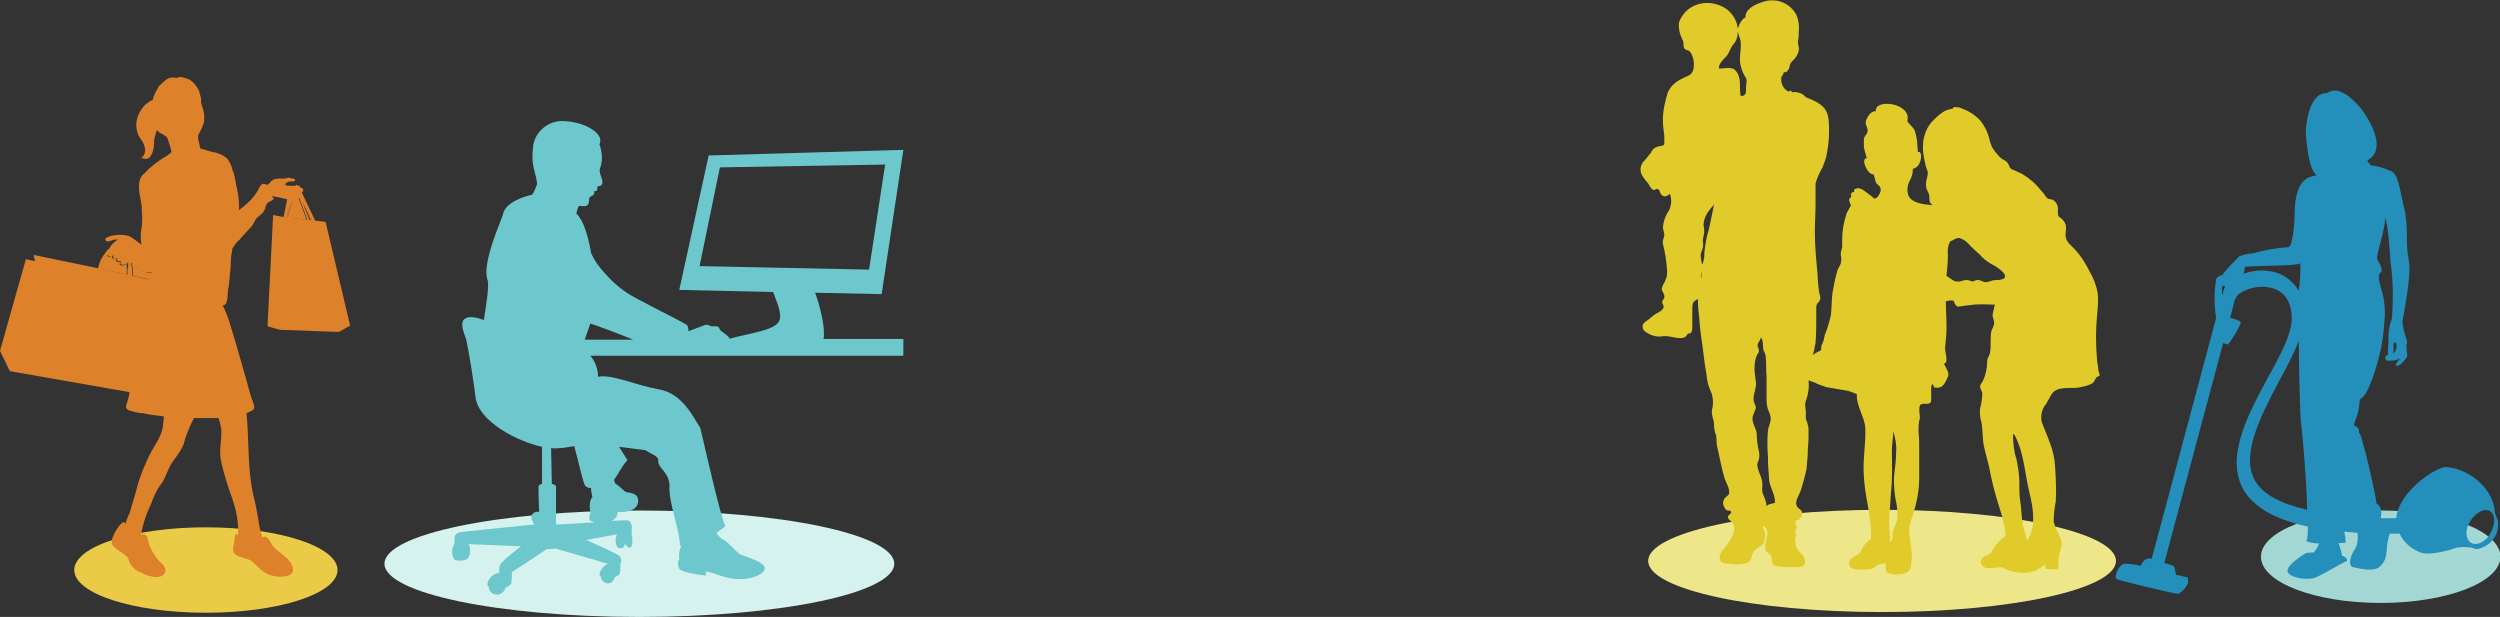 <svg id="レイヤー_1" xmlns="http://www.w3.org/2000/svg" width="357" height="88.1" viewBox="0 0 357 88.1"><rect x="0" y="0" width="357" height="88.1" fill="#333333" stroke="none"/><style>.st0{fill:#eee78a}.st1{fill:none}.st2{fill:#e0cb2a}.st3{fill:#a2d7d4}.st4{fill:#238fba}.st5{fill:#eaca47}.st6{fill:#dd812a}.st7{fill:#d5f2ef}.st8{fill-rule:evenodd;clip-rule:evenodd;fill:#6cc8cd}</style><g transform="translate(234.262)"><ellipse class="st0" cx="34.5" cy="80.1" rx="33.4" ry="7.3"/><path class="st1" d="M53.5 62.2c-.1 0-.1 0-.2-.1 0 1.2.1 2.4.5 3.6.2 1 .4 2.1.4 3.2 0 .9 0 1.7.1 2.6.2 1.2.2 2.4.4 3.6.1.7.5 1.5.6 2.2 1.3-1.7 1-4.6.5-6.5-.9-2.9-1-6.1-2.3-8.6zM36.3 67.4c.1-.9.2-1.7.2-2.6 0-1-.1-2.1-.4-3 0 .9-.2 1.8-.2 2.7 0 1.9.1 3.8-.1 5.7-.1.9-.1 1.9-.2 2.8-.1.9-.1 1.7-.1 2.6.1.7.1 1.4.1 2.1 0-.2.4-.4.4-.6v-.9c.2-.8.6-1.3.6-2.2 0-.8-.1-1.6-.3-2.4-.2-1.5-.2-2.9 0-4.2zM50.1 37.7c-.6-.4-1.2-.9-1.7-1.4-.4-.4-.9-.8-1.3-1.2-.5-.5-.8-.9-1.5-1.1-.5-.1-.9.3-1.4.5-.2.5-.3 1.2-.2 1.8 0 1 0 2-.2 3 .1.1.2.2.3.2.4.3.7.6 1.2.6s1-.3 1.5-.2c.2 0 .4.2.7.2s.4-.2.6-.2c.5-.1.8.3 1.3.3.3 0 .8-.3 1.3-.3.9 0 2-.1 1.2-1.2-.6-.3-1.2-.7-1.8-1z"/><path class="st2" d="M65.4 53c0-.6-.2-1.1-.2-1.6-.2-2.1-.2-4.3 0-6.4.1-1 .2-2.1.1-3.1-.2-1.1-.6-2.2-1.2-3.2-.5-1-1.1-2-1.9-2.9-.7-.8-1.6-1.3-1.5-2.4.1-.9.2-1.5-.6-2.2-.1-.1-.3-.2-.4-.3-.1-.2-.1-.5-.1-.8.1-.7-.2-1.3-.8-1.6-.4-.1-.6 0-.9-.4-.2-.3-.4-.6-.7-.9-.7-.9-1.6-1.7-2.6-2.3-.3-.2-.7-.3-1-.5-.3-.1-.6-.2-.8-.4-.2-.3-.2-.6-.5-.9-.4-.3-.8-.4-1.1-.8-.4-.4-.7-.8-1-1.3-.1-.3-.2-.5-.3-.8-.2-1.1-.7-2.1-1.3-2.9-.7-.8-1.6-1.4-2.7-1.8-.3-.2-.7-.2-1.1-.2-.1 0-.2.1-.2.2-.2.1-.2 0-.4.1-.9.1-1.9 1.1-2.5 1.7-.7.7-1.1 1.7-1.3 2.7-.1.9-.1 1.7.1 2.6.1.5.2 1.1.4 1.6.3.6 0 1.1-.1 1.7-.1.6 0 1.1.3 1.6s0 1 .3 1.5l.3.3c-1.3-.1-2.9-.3-3.4-1.3-.3-.7-.2-1.5.1-2.1.3-.5.5-1.1.5-1.8 1.3-.2 1.5-2.7.7-2.4 0-.5-.1-1.1-.1-1.6-.1-.6-.2-1.1-.4-1.6-.1-.2-1-1.1-1-1.2.7-2.6-4.7-3.3-4.5-1.4-.7-.1-1.2.8-1.4 1.3-.2.7.4 1.1.2 1.7-.1.3-.4.5-.5.9v1c0 .6.3 1.2.4 1.8-.9 0 .1 2.4 1 2.3.1.4.2.7.3 1.1.1.3.4.4.6.7.2.4.1.8-.2 1.2-.1.2-.2.3-.4.4-.3.1-.3 0-.5-.2l-1.2-.9c-.3-.2-.7-.4-1-.3-.1 0-.2.1-.3.1-.1.1-.1.2-.1.4-.2.1-.3 0-.4.2 0 .1-.1.2 0 .3 0 .2 0 .2-.1.3-.1.1-.2.2-.2.3 0 .2.1.5.2.7.1.1 0 .3-.1.4-.1.2-.2.3-.2.4-.1.2-.3.4-.3.6-.4 1.2-.6 2.4-.6 3.6v1.1c-.1.3-.2.7-.2 1.1.1.4.1.8 0 1.2-.1.4-.4.7-.5 1.1-.3 1-.5 2.1-.7 3.2-.1 1-.1 2-.2 3-.2 1-.5 2-.9 3-.1.4-.1.7-.3 1.1-.2.3-.2.6-.2 1-.4.2-.8.4-1.2.7.2-.6.3-1.2.4-1.8.1-1.2.1-2.3.1-3.5v-1.5c0-.6.3-.6.5-1s0-.7-.1-1.2c-.1-.8-.2-1.6-.2-2.4-.2-2.1-.4-4.1-.4-6.2 0-1.3.1-2.6.1-3.9v-3c.2-.8.6-1.6 1-2.3.2-.6.5-1.2.6-1.9.3-1.5.4-3 .3-4.5-.1-1.8-.8-2.5-2.3-3.2-.2-.1-.5-.2-.7-.3-.4-.1-.4-.3-.7-.5-.2-.2-1.3-.5-1.5-.3-.1-.2-.4-.4-.5-.1-.7-.3-1.1-1-1.1-1.7 0-.2 0-.4.1-.6h.1c.1-.2.1-.4.2-.5.4.1.5-.2.7-.5.1-.2.1-.5.2-.7.1-.2.3-.4.5-.6.4-.4.6-.8.7-1.3.1-.5-.2-.9-.1-1.4.1-.4.1-.8.1-1.2.1-.8 0-1.6-.3-2.4-.9-1.8-3-2.6-4.9-1.9-1 .3-2.5 1-2.4 2.2-.4.1-.9.9-1 1.3 0 .1-.1.2-.1.3-.1-1.1-.7-2.1-1.6-2.8C10.7.2 8.6.1 7 1.2c-.7.5-1.2 1.2-1.5 2-.1.8.1 1.7.5 2.5.2.3.1.7.2 1.1.2.4.5.3.8.5.5.6.7 1.5.6 2.3-.1 1.2-.9 1.2-1.8 1.7-.8.4-1.5 1-1.9 1.9-.4 1.3-.7 2.6-.7 3.9 0 .8.1 1.5.2 2.3v1.1c-.1.4-.4.3-.8.4-.5.1-.9.4-1.1.9-.3.4-.6.7-.9 1.1-.7.6-.8 1.7-.2 2.4.2.3.5.7.7.9.2.3.4.8.7.9s.5-.2.7-.1c.2.1.3.5.4.7.4.5.8.4 1.3 0 .3.8.2 1.6-.1 2.3-.5.7-.8 1.5-.9 2.4 0 .4.2.8.2 1.1 0 .5-.3.7-.2 1.3.3 1.2.5 2.5.6 3.8 0 .5 0 .9-.2 1.3-.1.4-.4.7-.5 1.1-.2.5.2.7.3 1.2s-.3.6-.3.9c0 .4.4.6.1 1-.2.3-.5.4-.8.6-.6.3-1 .8-1.5 1.1-.6.4-.8.8-.4 1.4.8.7 1.8 1 2.8.8.9-.1 2.4.6 3.1.1.2-.1.2-.3.3-.4.1-.1.3-.1.4-.1.3-.2.3-.6.3-1v-2.5c0-.3 0-.7.2-1 .2-.2.4-.3.6-.4v.2c0 .9.1 1.8.2 2.6.1 2 .5 3.9.7 5.9.1.9.3 1.7.4 2.7.1.8.4 1.5.7 2.2.2.8.2 1.6 0 2.3-.1.8.3 1.3.3 2 0 .6.1 1.1.3 1.6.1.6 0 1.2.2 1.8.1.5.2.9.3 1.4.2.9.4 1.9.7 2.9.2.6.9 1.7.6 2.3-.2.3-.6.4-.7.8-.2.3-.1.8.1 1.1.1.2.2.3.4.4.1 0 .4 0 .5.1.2.3-.3.5-.4.7-.1.4.3.6.5.8.8.8.2 2-.3 2.8-.4.7-1.5 1.6-1.4 2.4.1.8.9.8 1.5.8.8.2 1.6.1 2.4-.1.9-.4.5-1.2 1.1-1.8s1.2-.6 1.4-1.4c.1-.4.1-.7.1-1.1-.1-.4-.4-.7-.3-1 .1 0 .2.1.3.2.6.5.2 1.5.1 2.1-.1.4-.1.7-.1 1.1.1.3.4.4.7.7.5.6 0 1.4.8 1.6.8.2 1.6.2 2.4.2.7 0 1.8.1 1.8-.8s-.7-1.2-1.1-1.8c-.2-.3-.3-.7-.3-1-.1-.4.1-.6.1-1 0-.2-.1-.4-.1-.6 0-.2.2-.3.2-.4 0-.3-.2-.5-.2-.8.1-.4.2-.2.5-.4.4-.2.6-.8.4-1.2-.2-.4-.6-.4-.7-.8-.3-.6.4-1.6.6-2.2.3-1 .6-2 .8-3 .1-1 .2-2 .2-3 .1-.9.1-1.8.1-2.6 0-.4-.1-.7-.2-1.1-.2-.3-.2-.7-.2-1 .1-.9-.3-1.5.1-2.3.3-.9.4-1.8.3-2.7.2.1.5.2.8.3.6.3 1.2.5 1.8.7.8.1 1.6.3 2.4.4.7.1 1.3.3 1.9.6-.1 1.7 1.1 3.2 1.2 4.8.1 2.3-.4 4.6-.2 6.9.1 2.6.9 5.1 1 7.7.1.4 0 .8 0 1.2-.1.3-.5.4-.7.6l-.6.9c-.2.5-.1.5-.6.8-.5.3-1.4.7-1.2 1.5.3.9 2.1.6 2.8.6.6 0 .8-.3 1.2-.6.3-.2 1-.1 1.2-.4 0 .5-.1 1.2.3 1.5.5.2 1 .3 1.6.2.7 0 1.5-.2 1.7-1 .1-.8.2-1.6.1-2.4l-.3-2.4c-.1-.8.1-1.7.4-2.4.6-1.8 1-3.6 1-5.5v-4.1c0-.8 0-1.7-.1-2.5 0-.7 0-1.4.2-2 0-.5-.2-1.3 0-1.8.3-.5 1.1 0 1.5-.4.3-.3-.1-2.7.3-2.6.2 0 .1.3.2.4.3.1.6.1.9 0 .5-.2.8-.8 1-1.3.2-.3.2-.6.1-.9 0-.1-.6-1.2-.6-1.2.8.1.1-1.9.2-2.3.1-1 .2-1.9.2-2.9 0-1.2-.1-2.4-.1-3.7h.2c.2-.1.5-.1.7-.1.4.1.2.2.4.5.3.5.5.4 1.1.3.5-.1 1.1-.1 1.6-.2 1-.1 2 0 3 0-.1.4-.2.9-.3 1.3-.1.5.2.8.2 1.3s-.3.8-.4 1.2c-.1.5-.1 1-.1 1.5s0 1.1-.1 1.6-.4.7-.4 1.2c0 1-.2 1.9-.6 2.8-.1.2-.4.5-.4.8 0 .4.2.5.3.9 0 .7-.1 1.5-.3 2.2-.1.7 0 1.4.2 2.1.2 1.2.1 2.4.4 3.6.3 1.3.7 2.5.9 3.8.4 2 1 3.9 1.6 5.8.2.8.4 1.6.5 2.4.1.7-.1.6-.6 1-.3.3-.6.6-.8.9-.3.3-.4.7-.6 1-.2.2-.5.4-.9.5-.5.2-.7.7-.6 1.1 0 0 0 .1.1.1.3.6 1.1.6 1.7.5.3 0 .6-.1 1-.1s.2 0 .6.2c1.4.7 3 .8 4.4.3.2-.1 1.4-.8 1.4-1v.7c.6.1 1.2.1 1.8.1.1-.5.1-1 .1-1.6.1-1 .7-1.7.3-2.8-.4-.8-.8-1.6-1-2.4 0-1 .1-1.9.3-2.9.1-1.7 0-3.4-.1-5-.1-2.3-1.1-4.2-1.9-6.3-.2-.9 0-1.9.6-2.6.3-.5.5-.9.8-1.4.8-1.3 2.9-.7 4.1-1 .5-.1.9-.2 1.4-.4.6-.2.6-.6.9-1 .2-.2.4-.1.5-.4-.1 0-.1-.3-.2-.5zM8.7 39.8c-.1-.3-.1-.7 0-1v1zm1.5-9.1c-.2 1-.4 2-.7 3-.2 1-.4 2-.4 3-.1.4-.1.8-.3 1.1-.1-.5-.2-.9-.2-1.4 0-.3.2-.6.3-1 .1-.4 0-.7 0-1.1.1-.4.1-.7.2-1.1 0-.3 0-.6-.1-1 0-.6.2-1.2.5-1.7s.7-.9 1-1.3l-.3 1.5zm4.9-18.6c-.1.6.2 1.5-.6 1.6h-.2c-.1-.6-.1-1.1-.1-1.7 0-.7-.2-1.8-1-2.2-.6-.2-1.4 0-2 0-.1-.6.6-1.3 1-1.7.5-.5.6-1.2 1-1.7.5-.5.7-1.2.7-1.9.1.5.3.9.4 1.4.1.9-.1 1.7-.1 2.6 0 .8.3 1.7.7 2.4.3.3.3.7.2 1.2zM18 72.3c0-.5-.2-1-.4-1.5-.2-.4-.3-.9-.2-1.3.1-1.2-.5-1.8-.7-2.9-.1-.4.1-.6.2-1s.1-.8 0-1.2c-.2-.8-.3-1.7-.3-2.5-.1-.8-.7-1.5-.6-2.3.1-.4.3-.8.4-1.1.2-.5-.1-.7-.2-1.1-.2-.7.2-1.6.3-2.4 0-.9-.3-1.8-.2-2.7 0-.5.1-1 .3-1.5.1-.3.3-.4.3-.6v-.3c-.1-.4-.3-.4-.1-.9.2-.3.3-.5.4-.8.4.4.2 1.3.4 1.9.2.3.3.7.3 1.1.1.8 0 1.7.1 2.5v2.9c0 .5 0 1 .1 1.5.1.4.3.8.4 1.1.3.9-.2 1.5-.3 2.3-.1 1.2-.1 2.5 0 3.7 0 1.2.1 2.4.2 3.6.2.9.9 2.1.8 3-.5.2-.9.1-1.2.5zM36 76v.9c-.1.3-.4.5-.4.6.1-.7 0-1.4-.1-2.1 0-.9 0-1.7.1-2.6.1-.9.1-1.8.2-2.8.2-1.9.1-3.8.1-5.7 0-.9.2-1.8.2-2.7.3 1 .5 2 .4 3 0 .9-.1 1.8-.2 2.6-.2 1.3-.1 2.7.1 4 .2.8.3 1.6.3 2.4 0 1.1-.5 1.6-.7 2.4zm14.6-36c-.4 0-.9.3-1.3.3s-.8-.4-1.3-.3c-.2 0-.4.2-.6.2s-.4-.2-.7-.2c-.5-.1-1 .3-1.5.2-.5 0-.7-.3-1.2-.6-.1-.1-.2-.1-.3-.2.1-1 .2-2 .2-3-.1-.6 0-1.3.3-1.9.5-.2.9-.6 1.4-.5.6.2 1.1.6 1.5 1.1.4.4.8.8 1.3 1.2.5.6 1 1 1.7 1.4.6.3 1.2.7 1.7 1.2.8 1-.4 1.1-1.2 1.1zm4.6 37.2c-.1-.7-.4-1.4-.6-2.2-.2-1.2-.2-2.4-.4-3.6-.1-.9-.1-1.7-.1-2.6 0-1.1-.2-2.1-.4-3.2-.4-1.2-.5-2.4-.5-3.6.1 0 .1 0 .2.1 1.4 2.5 1.5 5.8 2.2 8.5.5 2 .9 4.9-.4 6.6z"/><ellipse class="st3" cx="105.7" cy="79.5" rx="17.1" ry="6.6"/><path class="st4" d="M122 73.2c-.2-3.9-4.4-6.5-7.1-6.5-1.1 0-6.5 3.2-7 7.3h-2.2c.2-.7.1-1.8-.6-2.1-.1-1.4-2.1-9.8-2.4-10s.3-.6-.7-1.1c-.4-.2.6-1.2.7-3.6 0-.6 1 .5 2.8-6.4.4-1.5.6-3 .7-4.5.2-1.8.1-3.6-.5-5.3-.3-1.1-.4-1.9 0-2.1s-.1-1.2-.5-1.9c-.2-.5 1.3-4.7 1.1-5.9.5 1 .7 4.8.8 6.3.4 2.7.4 5.4.2 8.1-.4 1-.5 2-.5 3 .1.4-.2 1.9 0 2.1-.2.1-.6.4-.4.5-.1.2.1.5.7.4.5 0 .9-.1 1.4-.3-.3.4-.7.6-.6 1 .1.2.7-.2.8-.3.3-.3.6-.7.8-1 0-.2-.2-1.6-.1-1.7.1-.2.1-.5 0-.7-.3-.8-.5-1.7-.6-2.5 0-.4 1.4-6.7.9-8.9-.5-2.4 0-4.6-.6-7.2-.7-2.7-.8-5.1-2-5.5-.9-.4-1.9-.7-2.8-.8-.2-.2-.4-.4-.5-.7 3.1-1.7-.1-6.3-.9-7.4-1.2-1.4-3.2-3.4-4.9-2.2-2.6-.1-3 4.8-3 5.5s.4 5.8 1.6 6.2c-.9.3-3.2.1-3.2 5.8 0 1.2-.3 4.5-.9 4.5-1.7.1-3.4.4-5.1.9-.7 0-1.3.2-1.9.4-.8.8-1.6 1.6-2.3 2.5 0 .1-.1.2-.1.2-.4 0-.8.3-.9.6-.3 1.8-.3 3.7 0 5.5L73 79.8c-1.1-.3-1.4.8-1.6 1-.8-.2-1.5-.3-2.3-.3-1 .3-1.5 2-1.1 2.2s7.8 2 8.7 2.1c.8-.2 1.5-1.4 1.5-1.6s0-.8-.2-.8-.8-.2-1.5-.3l-.3-1.2c-.1-.2-.7-.3-1.4-.5L83.2 49l.7.2c.7-.9 1.3-1.9 1.8-3 .1-.4-.7-.6-1.5-.8l.6-2.3v-.2c.1-.1.1-.2.2-.3.2-.8 2.4-1.9 4.5-1.6 1.6.2 3.5 1.2 3.5 4.5 0 2.1-1.6 5.2-3.4 8.4-2.9 5.4-6.2 11.5-3.4 16.2 1.5 2.4 4.5 4.1 9.1 5.1 0 .7 0 1.4-.2 2.1.6.2 1.2.3 1.8.3-.2.5-.5 1.1-.8 1.3-.4 0-.7 0-1.1.1-.2.1-2.8 1.7-2.6 2.6s2.8 1.3 3.9.9 3.8-2.1 4.4-2.3-.3-.9-.5-.8c-.1-.4-.2-1-.5-1.8-.1-.1 1-.1 1-.1 0-.5-.1-1.1-.2-1.6.6.1 1.2.1 1.9.2.1.8 0 1.6-.3 2.2-.5.6-1.3 2.5-.3 2.7s2.9.7 3.8-.1c1.4-1.4.6-2.4 1.4-4.7h1.4c.6 1.3 1.7 2.2 3 2.7 1.4.5 4.8-.5 5.1-.7.7-.1 1.5-.1 2.2 0 .2.1.5.2.8.2 2-.4 3.3-2.2 2.9-4.2-.3-.6-.3-.8-.4-1zm-14.3-24.3c.3-.1.5.9-.2 1.6.1-.6-.1-1.6.2-1.6zm-24.6-8.2c0 .1.2.2.4.2-.1.2-.2.5-.3.7v.4s-.1 0-.1.1c-.1-.5-.1-1 0-1.4zm6.6-2c-1.2-.2-2.5 0-3.6.4.1-.3.2-.7.2-1 2.5-.2 7.3-.1 7.9-.5.1 1.3 0 2.5-.2 3.8v.1c-1-1.6-2.5-2.6-4.3-2.8zm-1.9 30c-2.2-3.7.8-9.3 3.4-14.3 1-1.8 2-3.7 2.8-5.7 0 3 .2 11 .3 11.5.1.5.8 7.8.9 12.6-3.8-.9-6.3-2.2-7.4-4.1zm33.6 7.4c-.7 1.3-2 1.9-2.8 1.4s-.9-1.9-.1-3.1 2-1.9 2.8-1.4.8 1.8.1 3.1z"/></g><g transform="translate(0 11)"><ellipse class="st5" cx="29.4" cy="70.4" rx="18.8" ry="6.1"/><path class="st6" d="M18.6 28.3v-.1.1zM19.6 27.1c-.2-.3-.5-.5-.8-.6 0 .2.1.4.1.6.1.4.1.7.1 1.1v.2l2.4.5c0-.1 0-.1.1-.2.1-.2.2-.5.3-.7-.9 0-1.7-.3-2.2-.9zM44.5 20.4l-1.2-2.6 1 2.5.2.1zM17.9 26.8c-.4.2-1.1.2-.7-.4-.4.1-.7 0-.6-.5-.1.1-.2.1-.4.1 0 0-.1 0-.1-.1-.2-.2-.1-.3 0-.5-.2.2-.5.4-.7.2-.1 0-.1-.1-.1-.2l-.1.1c-.3.5-.5 1.1-.8 1.6 0 .1-.1.2-.1.3l3.8.8v-.6-.4-.6c0 .1-.1.1-.2.2zM43.8 20.4l-1.2-3.2c0 .1 0 .2-.1.3-.1.1-.2.1-.4.1l-.7 2.5 2.4.3zM41.8 17.6l-.9 2.4h.2l.7-2.4z"/><path class="st6" d="M39 19.7l-.8 15.9 1.8.5 8.4.3 1.6-.9-3.5-14.8-1.5-.2-1.9-4c.1-.1.2-.2.2-.4s-.3-.3-.5-.4v-.1c0-.1-.1-.1-.2-.1h-.1l-.1-.1c-.1 0-.1 0-.2.1s-1 0-1.2 0c-.7-.2.2-.6.5-.6.1 0 .8.1.6-.3-.1-.1-.2-.1-.3-.1-.1 0-.2 0-.4-.1-.3-.1-.5.1-.8.1h-.8c-.4 0-.8.1-1.1.4-.1.1-.2.3-.4.4-.3.2-.1.1-.4 0-.4-.1-.4-.1-.7.2-.2.3-.3.6-.5.9-.5.8-1.1 1.4-1.8 2-.2.2-.5.4-.8.6.1-.7 0-1.5-.1-2.2-.1-.7-.3-1.4-.4-2.1-.1-.5-.2-1-.4-1.4-.1-.6-.4-1.2-.8-1.7-.6-.5-1.3-.8-2.1-.9-.6-.2-1.1-.3-1.7-.5-.1-.3-.1-.6-.2-.9-.1-.4-.2-.8 0-1.2.3-.5.5-1 .7-1.5.1-.7.1-1.4-.1-2l-.2-.6c-.1-.3-.1-.7-.1-1-.1-.4-.2-.7-.3-1.1-.2-.4-.5-.8-.8-1.1-.3-.3-.6-.5-1-.6-.3-.1-.6-.2-.9-.2-.3 0-.4.2-.7.1-.5-.1-1 0-1.4.4-.3.2-.6.5-.9.8 0 0-.1.1-.1.2-.1.2-.2.3-.3.5-.2.4-.4.8-.5 1.3-.1 0-.2.1-.3.1-.3.2-.6.4-.9.7-.8.9-1.3 2.1-1.1 3.3.1.6.3 1.1.7 1.6.3.4.4.8.5 1.2.1.5-.1 1.1-.6 1.4.2 0 .4 0 .6-.1-.1.1-.2.1-.3.2.1 0 .3 0 .4-.1l-.1.1c.3 0 .6-.1.8-.4.4-.6.5-1.3.5-2 0-.6.2-1.1.4-1.7v-.1c0 .1.1.1.1.2.4.4 1 .5 1.4 1l.3.9c.1.4.2.7.3 1.1 0 0-.4.4-.5.4-.2.2-.4.3-.6.4-.5.3-.9.6-1.3.9-.5.4-1 .8-1.4 1.3-1.4.9-.7 3.2-.5 4.5.1.5 0 1.1.1 1.6 0 .8 0 1.6-.2 2.4 0 .6 0 1.2.1 1.7-.1 0-.1-.1-.2-.1-.5-.4-1-.8-1.6-1.1-.7-.2-1.4-.2-2.1-.1-.2 0-1.8.4-1.1.8.2.2.6 0 .8-.1.3-.1.6-.1.9-.1-.6.3-1 .7-1.3 1.3-.2.1-.3.3-.5.5 0 .1-.1.1-.1.2-.3.3-.5.7-.7 1.1-.1.3-.2.6-.3 1l-9.2-1.9.2.9-1.3-.3L0 39.1 1.4 42l17.1 3c-.1.6-.2 1.1-.3 1.3-.2.7-.4 1 .2 1.3.7.2 1.3.4 2 .4.8.2 1.6.3 2.5.4.1 0 .3 0 .5.1 0 .4-.1.7-.1 1.1-.1 1.7-1.5 3.3-2.2 4.9-.4.9-.8 1.8-1.1 2.7-.4 1.1-.6 2.2-1 3.4-.2.6-.3 1.1-.5 1.7-.3.5-.4 1-.6 1.5-.2-.8-1.2.7-1.3.9-.3.5-.8 1.4-.6 2 .2.5 1.1 1 1.5 1.3.3.2.6.4.8.7.1.3.2.7.4 1 .4.5.9.9 1.5 1.1.6.3 1.4.6 2.1.6.8 0 1.5-.4 1.3-1.2-.2-.4-.4-.7-.7-.9-.3-.3-.5-.6-.8-1-.4-.6-.7-1.2-.9-1.9-.1-.3-.1-.7-.3-.9-.2-.2-.6-.3-.8-.1.2-.9.4-1.7.7-2.6.3-.9.8-1.8 1.1-2.7.3-.7.7-1.5 1.2-2.1.6-.9.9-2.1 1.5-3 .6-.8 1.2-1.6 1.6-2.5.3-1.1.7-2.2 1.2-3.2l.3-.6h3.5c.2.5.3 1.1.4 1.6.1 1.6-.4 3.1 0 4.7.4 1.7.9 3.4 1.5 5 .6 1.7 1 3.5.9 5.4-.5-.5-.5.5-.5.8-.1.8-.6 1.6.3 2.1.7.4 1.5.4 2.1.8 1 .8 1.6 1.8 3 2.1 1 .3 3.3.3 2.9-1.2-.4-1.3-1.9-2-2.8-3-.3-.3-.9-1.9-1.5-1.2-.3-.8-.5-1.7-.6-2.6-.2-1.1-.4-2.3-.7-3.4-.9-3.9-.6-7.9-1-11.8.5-.2 1-.4 1.1-.7.1-.4-.4-1.4-.5-1.8-.3-1.2-2.4-8.5-2.7-9.4 0-.1-.1-.2-.1-.3-.3-1.1-.7-2.2-1.2-3.2.2 0 .4-.1.5-.3.1-.3.2-.6.2-1 0-.6.1-1.1.2-1.7.1-.7.1-1.4.2-2.1.1-.8 0-1.6.2-2.4 0-.2.1-.5.1-.7.1 0 .1-.1.1-.1.2-.2.3-.5.5-.7.2-.2.4-.3.6-.6.3-.3.6-.7.9-1 .3-.3.7-.7.9-1.1.2-.4.3-.6.6-.9.3-.2.6-.5.8-.7.2-.3.3-.6.4-1 .1-.3.4-.5.7-.6.4-.2.5-.3.1-.7.6.1 1.2.2 1.9.4.1 0 .2 0 .3.1l-.5 2.5-1.5-.3zm-20.8 7.9v.6l-3.8-.8c0-.1.1-.2.1-.3.2-.6.5-1.1.8-1.6l.1-.1c0 .1.1.2.1.2.2.1.6 0 .7-.2 0 .2-.1.4 0 .5.1.1.3.1.4 0l.1-.1c-.1.4.2.6.6.5-.4.6.3.6.7.4.1 0 .2-.1.3-.2v.6c-.1.2-.1.4-.1.5zm.4.7v-.2.2zm2.8.4c0 .1 0 .1-.1.2l-2.4-.5v-.2c0-.4 0-.7-.1-1.1 0-.2-.1-.4-.1-.6.3.2.6.4.8.6.5.6 1.3.9 2.1.8 0 .3-.1.5-.2.8zm23.1-8.3h-.3l-1-2.5 1.3 2.5zm-2.3-2.8c.1 0 .3 0 .4-.1.1-.1.1-.2.1-.3l1.2 3.2-2.3-.3.6-2.5zm-.4 0l-.7 2.4h-.2l.9-2.4z"/><ellipse class="st7" cx="91.3" cy="69.5" rx="36.4" ry="7.6"/><path class="st8" d="M116.4 30.8l9.5.2 3.1-20.6-27.8.8L97 30.4l13.4.3c1.9 4.8 1.6 4.9-5.2 6.4-.4.1-.7.2-1.1.3l.1-.1c-.3-.4-.9-.8-1.3-1.1-.3-.3 0-.7-1.1-.6-.6 0-.5-.3-1.1-.2l-2.4.9c0-.3 0-.6-.2-.9-1.5-.9-7.3-3.7-8.6-4.6-1.5-1-2.8-2.3-3.9-3.7-.5-.6-.9-1.3-1.2-2-.4-2.4-1.1-4.7-2.1-5.6l-4.4-1.8 4.4 1.8c.1-.3.2-1.1.5-1.1s.6.1.9 0c.7-.3.2-1.1.6-1.3.4-.2.7-.4.5-.8.6.1.5-.4.5-.6s.6 0 .7-.5c.2-.5-.6-1.6-.3-2.2.4-1.1.3-2.3-.1-3.4.8-1.5-2.1-3.2-5-3.3-2.3-.2-4.4 1.6-4.5 3.9v.1c-.3 2.4.5 3.5.6 5-.2.5-.4 1.1-.7 1.5-.9.2-3.9 1-4.2 2.9-.1.5-3 6.8-2.2 9.2.3.8-.1 3.1-.5 5.8-1.1-.4-2.1-.6-2.7-.2-.9.6 0 2.3.2 3.1.4 1.8 1.1 6.3 1.3 8.1.4 3.5 6.1 6.4 9.5 7.1v5.3s-.5.1-.5.4c0 .2 0 2.1.1 3.6-.4-.1-.9.1-1.1.5-.2.4.4 1.3.4 1.3s-9 .9-9.8 1-1.5.1-1.6.9v.8c-.1.2-.2.5-.3.8-.1.5 0 1.1.3 1.5.1.2.9.2 1.4.1s.8-.5.8-1.2c.1-.4 0-.8-.2-1.1 1.9.1 7.5.3 7.5.3s-2.2 1.7-2.6 2.2c-.4.3-.6.9-.5 1.4 0 .1 0 .2.1.2-.3 0-.6.1-.8.2-.5.3-.9.8-1 1.4 0 .3.2.4.2.4 0 .6.5 1.1 1.1 1.1 1 .1 1.3-1 1.3-1s.6-.2.8-.6c.1-.5.1-1.1.1-1.6 1.1-.7 5-3.3 5-3.3h.6c.2 0 .4 0 .5-.1 0 0 6.7 1.9 7.2 2.1.1 0 .3.1.5.1-.1 0-.2.1-.3.1-.6.4-.9.9-1 1.4 0 .3.2.3.2.3 0 .5.4.9.9 1 .9.1 1.1-.9 1.1-.9s.6-.2.7-.5c.1-.5.1-.9.1-1.4.2-.4.1-.8-.1-1.1-.3-.3-4.8-2.3-4.8-2.3l4.4-.8c-.1.2-.1.5-.2.7 0 .6.1 1.3.7 1.3s.6-.6.6-.6l.2.1c.1.2.2.3.4.4.3 0 .5-.2.5-.8 0-.4 0-.7-.1-1.1v-.7c.1-.2 0-1.3-.7-1.3-.2 0-1.1 0-2.2.1.3-.1.6-.4.8-.7 0-.2.1-.4.1-.6 3.4.2 3.1-1.9 2.7-2.3s-1.2-.5-1.4-.5c-.4-.1-1.2-1.1-1.6-1.2-.1-.2-.2-.4-.2-.6.6-.8 1-1.8 1.9-2.8-.1-.1-.6-1-1.2-1.9 1.7.2 3 .4 3.8.5.8.6 1.9.8 1.8 1.5-.1 1.1 1.7 1.6 1.6 3.8s1.5 6.2 1.5 8.3h.2c-.3.6-.4 1.3-.3 2-.3.3-.2.8 0 1.3s2.8.9 3.8 1v-.6c1.5.2 2.5 1.1 5 1.1 1.5 0 3.5-.7 3.4-1.6s-2.5-1.5-3.4-1.9c-.6-.2-2.1-2.2-2.7-2.2-.3-.3-.6-.6-.8-.9.4-.3.9-.6 1.3-1-.6-.7-3.3-12.8-3.6-14-1-1.5-2.5-4.9-5.9-5.5s-6.7-2.2-8.7-1.8c0-1.1-.4-2.2-1.1-3H129v-2.4h-11.4c.3-1.7-.6-5-1.2-6.6zm-13.6-17.9l23.6-.4-2.3 15-24.2-.5 2.9-14.1zM90.4 37.5h-6.9c.2-.6.5-1.4.8-2.3 1.5.5 3.9 1.4 6.1 2.3zm-11 26.4v-5.4c0-.3-.6-.4-.6-.4l-.1-5.1c1.1.1 2.2-.1 3.3-.3.6 2.1 1.3 5.5 1.6 5.7.2.2.5.3.8.3 0 .4.1.9.2 1.3-.5.4-.4 1.6-.3 2.2-.1.4-.2.7-.1 1.1.2.1.5.2.7.3-2.1.1-4.6.3-5.5.3z"/></g></svg>